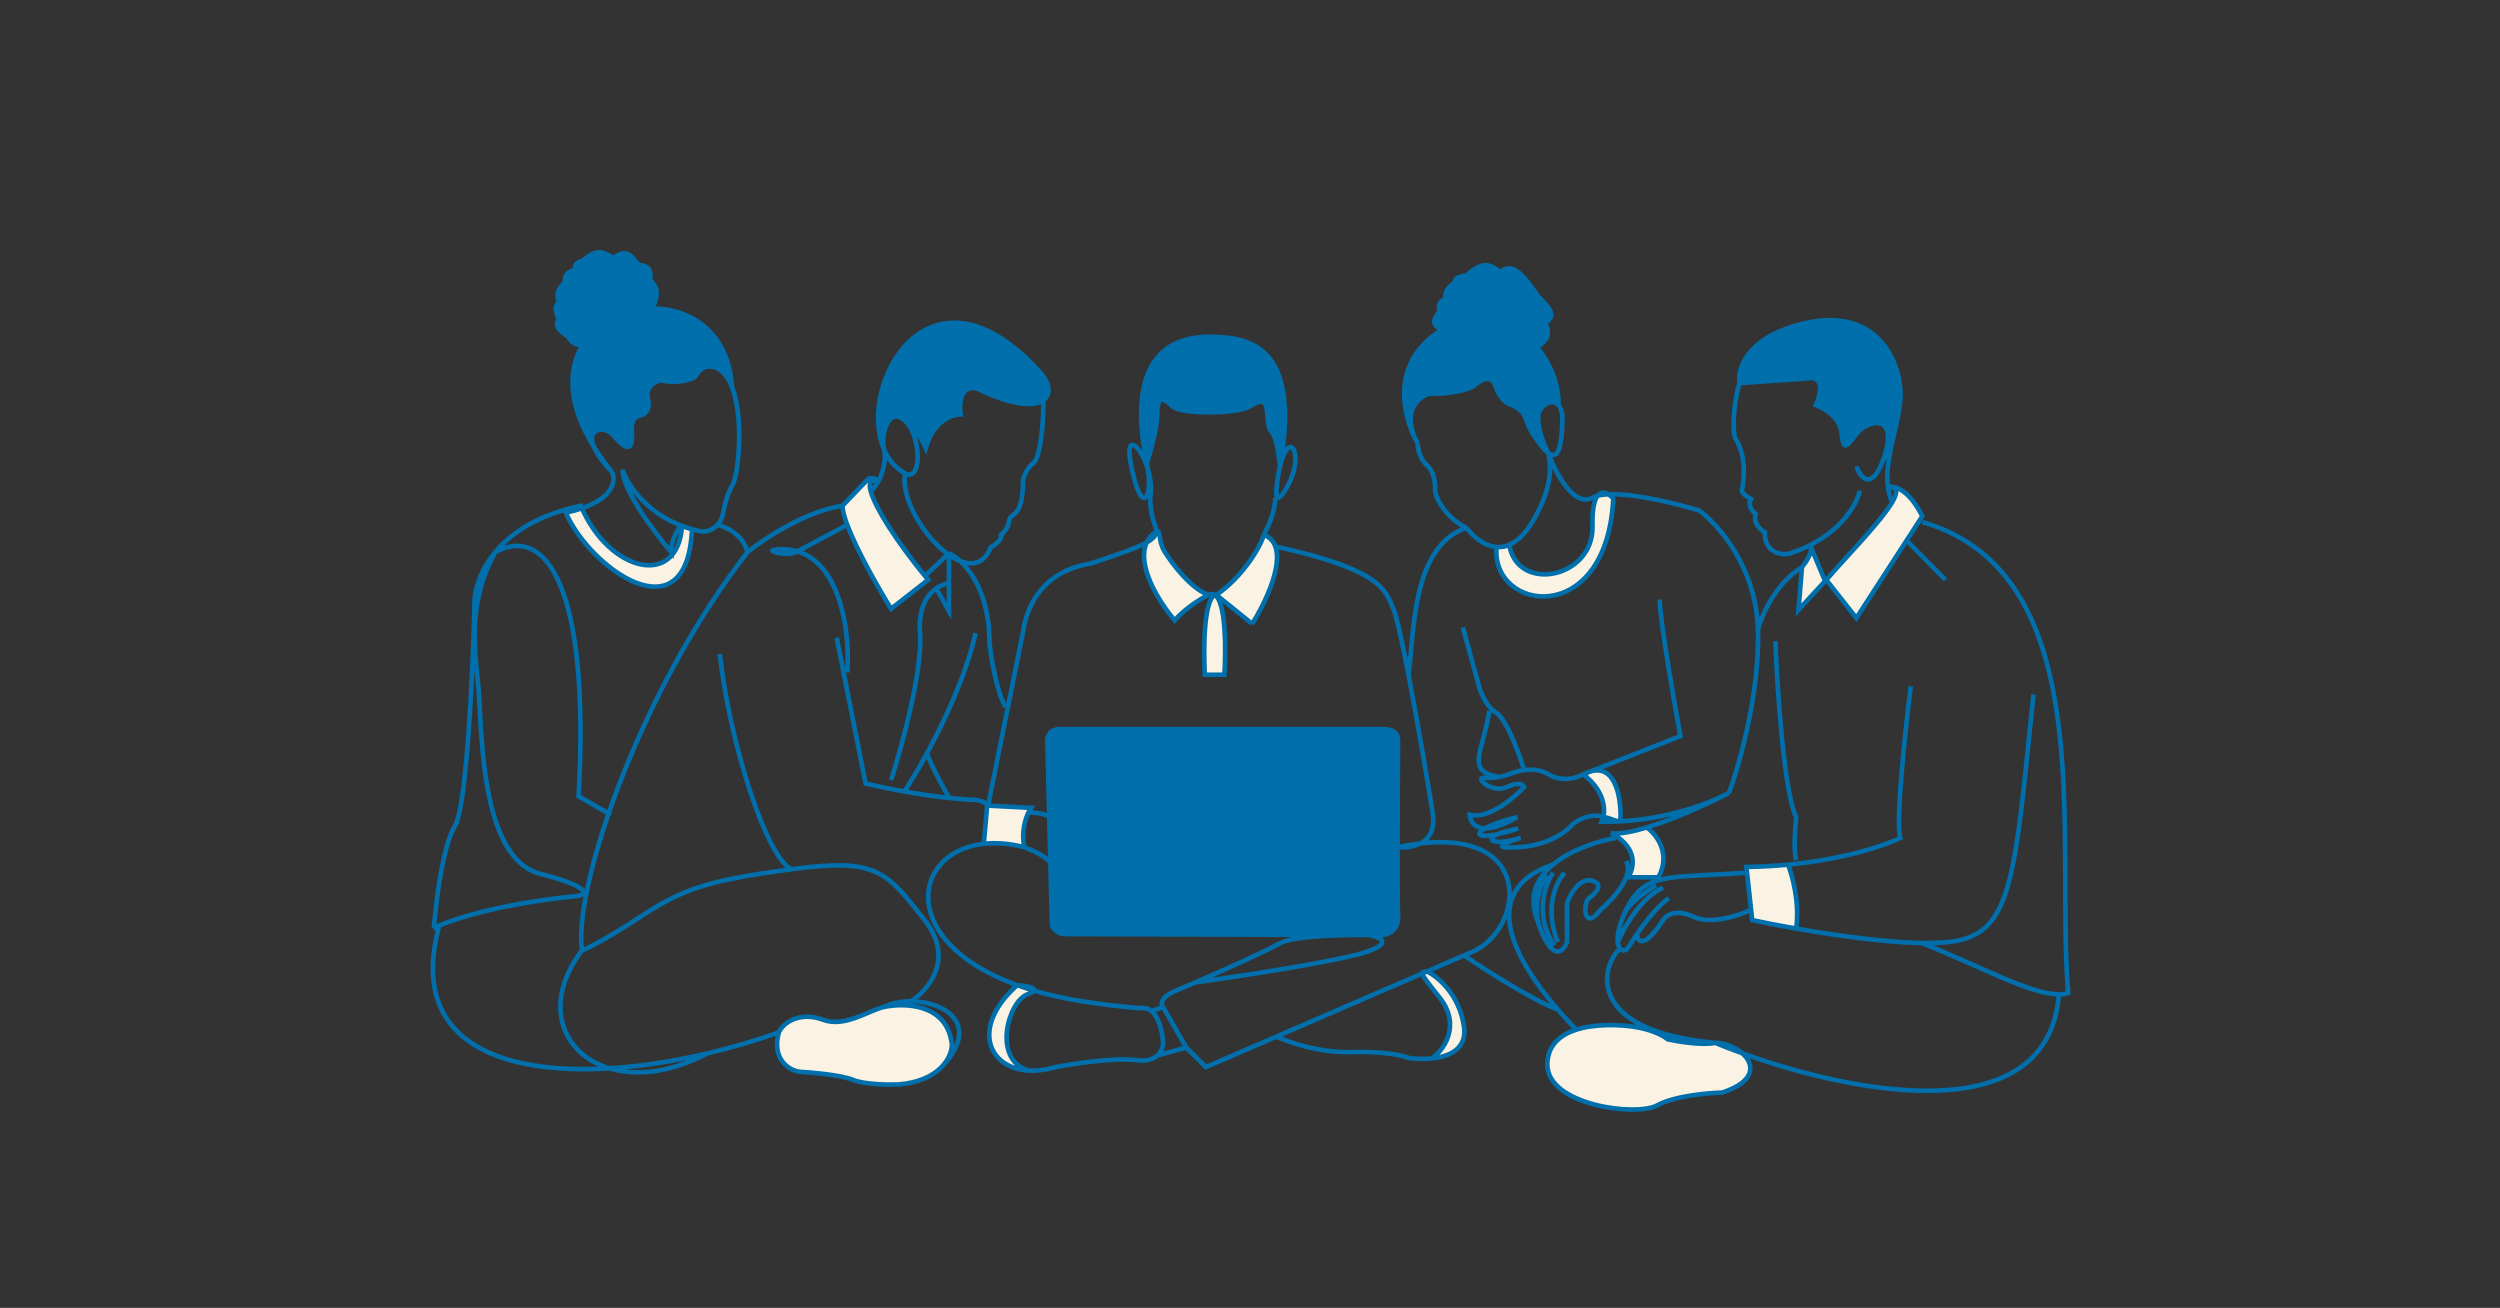 <svg xmlns="http://www.w3.org/2000/svg" fill="none" viewBox="0 0 1080 565" height="565" width="1080">
<rect x="0" y="0" width="1080" height="565" fill="#333333" stroke="none"/>
<path fill="#006FAC" d="M300.451 162.488C304.451 155.688 310.056 158.606 312.451 160.988C313.972 162.509 315.192 164.573 316.157 166.997C314.737 143.621 298.368 133.241 281.951 133.298C257.819 133.381 233.585 156.017 256.59 193.071C252.968 184.464 261.642 184.026 264.951 187.997C272.951 197.597 273.309 191.497 272.951 186.497C272.551 180.897 274.805 179.826 276.451 179.497C280.451 178.697 280.485 174.497 279.951 172.497C278.351 166.497 284.246 163.759 286.951 164.497C291.351 165.697 299.451 164.188 300.451 162.488Z"></path>
<path fill="#006FAC" d="M381.832 193.989C380.603 187.96 383.34 178.7 387.947 180C388.022 180.021 388.096 180.044 388.17 180.067C393.673 181.814 398.303 189.718 399.947 193.5C403.147 181.9 411.281 179 414.947 179C413.747 167.4 419.447 166.833 422.447 168C437.564 175.298 446.589 175.667 450.55 173C454.187 170.551 453.554 165.542 449.447 160.988C401.622 107.963 370.067 166.086 381.832 193.989Z"></path>
<path fill="#006FAC" d="M520.947 145.5C488.547 146.7 491.345 180 495.447 200C496.947 195.5 499.947 184.9 499.947 178.5C499.947 170.5 502.947 172 506.447 175.5C509.947 179 534.447 179 539.947 175.5C545.447 172 546.947 173 547.447 178.5C547.947 184 547.947 185 549.947 187.5C551.547 189.5 552.614 197.667 552.947 201.5C562.547 147.1 537.947 145.5 520.947 145.5Z"></path>
<path fill="#006FAC" d="M668.723 195.567C667.168 192.497 664.447 185.833 664.447 180.5C664.447 175.391 670.307 171.614 673.278 175C673.543 163.4 667.168 153.5 663.947 150C669.145 146.578 669.637 143.814 667.447 139.5C672.277 136.588 670.081 133.657 664.447 128C656.254 115.859 652.779 114.087 647.947 117.5C642.775 113.089 639.53 113.799 633.447 119C629.004 119.696 628.639 120.5 628.447 122C625.416 124.388 624.196 125.851 624.447 129C621.813 130.398 621.176 131.612 621.947 134.5C618.225 139.021 619.21 140.513 622.947 142.5C599.747 156.5 606.281 181 612.447 191.5C604.047 176.3 615.146 169.806 618.447 170C625.247 170.4 634.447 168.5 636.947 166.5C639.281 164.333 644.347 161.3 645.947 166.5C647.547 171.7 650.614 174 651.947 174.5C660.447 178 657.862 180.5 661.947 187C664.792 191.526 667.002 194.246 668.723 195.567Z"></path>
<path fill="#006FAC" d="M751.447 165.5L780.447 163.5C783.781 162.667 789.247 163.8 784.447 175C787.781 176.167 794.647 180.1 795.447 186.5C796.447 194.5 796.947 194 801.947 187.5C806.947 181 820.447 178.5 813.947 197.5H816.142C817.566 188.996 820.396 180.217 820.947 172.5C821.947 158.5 812.447 132.5 780.447 139.5C754.847 145.1 750.447 159.167 751.447 165.5Z"></path>
<path fill="#006FAC" d="M245.451 145.497C246.977 148.041 248.773 149.316 251.79 149C258.046 138.902 270.011 133.339 281.951 133.298C284.212 127.482 284.556 124.651 280.951 120.997C281.251 116.416 280.191 114.769 275.951 114.497C272.509 110.392 270.83 107.221 264.951 111.497C259.876 108.071 257.049 107.956 251.951 112.497C249.194 113.362 248.211 114.098 248.451 116.497C245.196 117.558 244.025 118.483 243.951 121.997C240.584 125.418 240.423 127.24 241.451 130.497C239.754 132.34 239.708 133.988 241.451 137.997C239.92 140.46 240.389 142.024 245.451 145.497Z"></path>
<path fill="#006FAC" d="M596.447 404C599.114 404 604.347 402.3 603.947 395.5C603.758 392.282 603.711 380.201 603.731 366C603.753 350.195 603.859 331.764 603.947 320C603.947 318.5 603.647 315.4 598.447 315H457.447C455.447 315 452.447 316.4 452.447 320L453.273 352.842L454.447 399.5C454.447 401 457.447 403.5 459.447 403.5L587.316 403.891C588.571 403.888 589.787 403.892 590.947 403.902C592.975 403.92 594.836 403.955 596.447 404Z"></path>
<path fill="#FAF3E3" d="M355.45 440.5C345.85 436.9 338.447 441.5 336.447 446C333.247 457.6 340.947 462.5 345.45 463C351.117 463.333 363.65 464.5 368.45 466.5C373.25 468.5 383.45 468.667 387.95 468.5C396.99 467.822 402.863 464.794 406.447 461.264C406.787 460.913 407.115 460.565 407.431 460.22C410.938 456.194 411.706 451.768 410.95 449.5C408.15 433.5 390.45 433.167 381.95 435C374.996 436.5 365.05 444.1 355.45 440.5Z"></path>
<path fill="#FAF3E3" d="M752.682 455.021C748.526 453.52 744.593 451.999 740.947 450.5C735.747 451.7 725.114 450 720.447 449C718.947 447.667 713.847 444.7 705.447 443.5C699.688 442.677 689.267 442.155 680.947 444.822C674.098 447.017 668.673 451.372 668.447 459.5C667.947 477.5 706.947 482.5 715.947 477.5C723.147 473.5 737.614 472.167 743.947 472C758.632 467.211 758.03 459.773 752.682 455.021Z"></path>
<path fill="#FAF3E3" d="M616.447 419.658L614.405 420.542C614.564 421.633 616.624 424.275 621.947 431C631.64 443.246 623.274 454.248 618.447 457.268C626.214 456.493 633.815 453.077 632.447 443.5C630.447 429.5 620.947 421.772 616.447 419.658Z"></path>
<path fill="#FAF3E3" d="M446.692 427.954C444.161 427.209 441.747 426.42 439.447 425.591C419.346 443.531 426.593 461.506 444.447 462.484C428.447 457.968 435.447 432.551 443.947 429.5C445.581 428.914 446.42 428.4 446.692 427.954Z"></path>
<path fill="#FAF3E3" d="M524.869 257.024C522.643 257.695 519.348 265.108 520.447 291.5H528.947C529.657 280.291 529.593 260.263 524.869 257.024Z"></path>
<path fill="#FAF3E3" d="M545.947 231C544.781 235.833 537.047 249 525.447 257L540.947 269.5C546.358 260.923 554.108 244.802 550.947 236.078C550.116 233.783 548.53 232 545.947 231Z"></path>
<path fill="#FAF3E3" d="M507.447 268C509.114 266 514.347 261 521.947 257C513.947 253.8 505.947 243 502.947 238C500.143 233.326 501.708 228.41 499.473 229.649C499.391 231.245 498.327 232.642 495.42 234.282C490.72 244.213 500.849 260.254 507.447 268Z"></path>
<path fill="#FAF3E3" d="M694.752 213.526C693.032 213.604 691.487 213.803 690.176 214.147C688.753 215.952 687.78 219.891 687.945 227.352C688.445 249.852 655.5 256.353 652 235.353C650.134 236.365 647.556 236.399 646.5 236.29C643.999 264.29 694.146 271.752 696.946 215.352C696.311 214.651 695.554 213.99 694.752 213.526Z"></path>
<path fill="#FAF3E3" d="M830.447 223C824.447 211 818.048 209.667 815.598 210.5C819.955 210.115 819.917 212.723 817.426 216.954C812.506 225.313 798.018 240.009 788.947 250.5L801.947 267L823.646 233.5L830.447 223Z"></path>
<path fill="#FAF3E3" d="M782.298 236.337C782.874 238.91 780.087 243.062 778.447 245L776.947 263.5L788.447 251L782.298 236.337Z"></path>
<path fill="#FAF3E3" d="M772.447 373.532C766.797 374.076 760.779 374.425 754.447 374.5L754.719 377L756.458 393L756.947 397.5C762.027 398.58 768.608 399.867 775.947 401.15C777.547 390.07 774.281 378.122 772.447 373.532Z"></path>
<path fill="#FAF3E3" d="M695.947 360C700.781 362.167 709.047 369 703.447 379H716.447C722.047 368.6 715.447 360.304 711.447 357.457C705.313 359.313 699.778 360.396 695.947 360Z"></path>
<path fill="#FAF3E3" d="M683.947 334.5C692.627 341.177 693.552 348.55 692.652 352.841C697.43 353.957 699.497 355.799 699.947 354C700.409 352.151 700.444 329.792 687.412 333.139L683.947 334.5Z"></path>
<path fill="#FAF3E3" d="M444.291 351C444.696 350.163 445.099 349.487 445.447 349L426.854 348.021L426.447 348L425 364.535C430.191 363.959 436.074 364.362 442.5 366C441.234 359.67 442.754 354.174 444.291 351Z"></path>
<path fill="#FAF3E3" d="M374.947 207L363.947 218.488C363.947 220.461 364.722 223.341 365.997 226.74C370.145 237.791 379.594 254.326 384.947 263L400.947 250.5C387.235 233.918 378.404 219.777 376.27 212.615C375.058 208.548 376.006 206.732 379.447 208C379.047 206.81 375.947 206 374.947 207Z"></path>
<path fill="#FAF3E3" d="M294.645 227.233C292.671 254.472 263.237 246.7 251.412 219.577C249.383 220.277 247.074 220.921 244.451 221.488C254.451 244.997 296.833 276.132 298.951 228.639C297.454 228.222 296.019 227.751 294.645 227.233Z"></path>
<path stroke-width="2" stroke="#006FAC" d="M187.451 400.988C188.285 389.821 191.251 365.388 196.451 356.988C201.651 348.588 204.285 290.155 204.951 261.988C204.696 256.281 206.791 247.135 213.973 238.488M187.451 400.988C193.285 397.825 213.951 390.6 249.951 387C253.451 386.167 255.051 383.1 233.451 377.5C206.451 370.5 208.389 312.5 206.451 294.5C204.514 276.5 202.995 258.488 213.973 238.488M187.451 400.988H189.451C173.136 463.25 241.238 470.208 305.447 455.104M294.645 227.233C294.145 225.733 289.551 233.688 289.951 238.488C282.951 230.321 268.951 211.788 268.951 202.988C271.152 209.591 280.145 223.401 298.951 228.639M294.645 227.233L298.951 228.639M294.645 227.233C292.671 254.472 263.237 246.7 251.412 219.577M294.645 227.233C296.019 227.751 297.454 228.222 298.951 228.639M264.451 203.997C261.379 200.23 258.772 196.586 256.59 193.071M264.451 203.997C260.178 199.432 257.751 195.831 256.59 193.071M264.451 203.997C266.049 207.478 265.166 214.828 251.412 219.577M298.951 228.639C300.082 228.954 301.249 229.238 302.451 229.488C304.731 229.961 307.775 229.139 309.951 226.74M298.951 228.639C296.833 276.132 254.451 244.997 244.451 221.488C247.074 220.921 249.383 220.277 251.412 219.577M316.157 166.997C321.539 180.517 318.995 205.248 316.451 209.488C314.051 213.488 312.785 219.155 312.451 221.488C312.033 223.719 311.116 225.455 309.951 226.74M316.157 166.997C315.192 164.573 313.972 162.509 312.451 160.988C310.056 158.606 304.451 155.688 300.451 162.488C299.451 164.188 291.351 165.697 286.951 164.497C284.246 163.759 278.351 166.497 279.951 172.497C280.485 174.497 280.451 178.697 276.451 179.497C274.805 179.826 272.551 180.897 272.951 186.497C273.309 191.497 272.951 197.597 264.951 187.997C261.642 184.026 252.968 184.464 256.59 193.071M316.157 166.997C314.737 143.621 298.368 133.241 281.951 133.298M281.951 133.298C284.212 127.482 284.556 124.651 280.951 120.997C281.251 116.416 280.191 114.769 275.951 114.497C272.509 110.392 270.83 107.221 264.951 111.497C259.876 108.071 257.049 107.956 251.951 112.497C249.194 113.362 248.211 114.098 248.451 116.497C245.196 117.558 244.025 118.483 243.951 121.997C240.584 125.418 240.423 127.24 241.451 130.497C239.754 132.34 239.708 133.988 241.451 137.997C239.92 140.46 240.389 142.024 245.451 145.497C246.977 148.041 248.773 149.316 251.79 149C258.046 138.902 270.011 133.339 281.951 133.298ZM281.951 133.298C257.819 133.381 233.585 156.017 256.59 193.071M309.951 226.74C313.451 227.485 320.951 230.878 322.951 238.488M322.951 238.488C275.992 298.755 247.447 384.5 251.447 410.5M322.951 238.488C329.95 232.817 347.947 220.878 363.947 218.488M213.973 238.488C220.845 230.215 232.372 222.399 250.951 218.488C251.102 218.854 251.256 219.217 251.412 219.577M213.973 238.488C236.25 226.418 254.951 254.5 249.951 344L263.951 352M336.447 446C338.447 441.5 345.85 436.9 355.45 440.5C365.05 444.1 374.996 436.5 381.95 435M336.447 446C333.247 457.6 340.947 462.5 345.45 463C351.117 463.333 363.65 464.5 368.45 466.5C373.25 468.5 383.45 468.667 387.95 468.5C396.99 467.822 402.863 464.794 406.447 461.264M336.447 446C326.482 449.534 316.017 452.618 305.447 455.104M381.95 435C390.45 433.167 408.15 433.5 410.95 449.5C411.706 451.768 410.938 456.194 407.431 460.22M381.95 435C385.149 433.345 389.248 432.542 393.447 432.551M406.447 461.264C406.787 460.913 407.115 460.565 407.431 460.22M406.447 461.264C406.797 460.92 407.124 460.572 407.431 460.22M393.447 432.551C400.947 427.868 412.647 414.3 399.447 397.5C382.947 376.5 378.947 370.5 341.947 375.5M393.447 432.551C408.001 432.582 423.763 442.361 407.431 460.22M341.947 375.5C304.947 380.5 294.947 384 275.947 396.5C260.747 406.5 252.781 410.167 251.447 410.5M341.947 375.5C331.447 371 315.347 322.1 310.947 282.5M251.447 410.5C224.447 446 260.104 479.079 305.447 455.104M363.947 218.488L374.947 207C375.947 206 379.047 206.81 379.447 208M363.947 218.488C363.947 220.461 364.722 223.341 365.997 226.74M379.447 208C376.006 206.732 375.058 208.548 376.27 212.615M379.447 208L376.27 212.615M379.447 208C380.781 205.5 383.147 199.3 381.947 194.5C381.905 194.333 381.867 194.162 381.832 193.989M376.27 212.615C378.404 219.777 387.235 233.918 400.947 250.5L384.947 263C379.594 254.326 370.145 237.791 365.997 226.74M390.947 204.5C387.947 223.5 419.547 258.1 427.947 236.5C429.614 235.667 432.847 233.4 432.447 231C433.447 230.333 435.547 228.2 435.947 225C436.447 221 441.947 224.5 441.947 207.5C442.281 205.833 443.647 202 446.447 200C449.947 197.5 451.152 177 450.55 173M390.947 204.5C399.267 209.1 397.967 183.213 388.17 180.067M390.947 204.5C386.72 202.163 383.719 198.465 381.832 193.989M450.55 173C454.187 170.551 453.554 165.542 449.447 160.988C401.622 107.963 370.067 166.086 381.832 193.989M450.55 173C446.589 175.667 437.564 175.298 422.447 168C419.447 166.833 413.747 167.4 414.947 179C411.281 179 403.147 181.9 399.947 193.5C398.303 189.718 393.673 181.814 388.17 180.067M365.997 226.74L343.947 238.488C339.947 240.5 330.947 237.954 334.447 237.5C361.447 234 367.637 270.1 365.997 290.5M361.447 275.5L373.947 338.5C383.114 340.667 405.347 345.1 420.947 345.5C422.614 345.667 426.047 346.4 426.447 348M426.447 348L426.854 348.021M426.447 348L425 364.535C430.191 363.959 436.074 364.362 442.5 366M442.5 366C441.234 359.67 442.754 354.174 444.291 351M442.5 366C445.667 367.167 452.247 370.1 453.447 372.5M442.5 366C397.419 354.509 379.008 403.801 439.447 425.591M444.291 351C444.696 350.163 445.099 349.487 445.447 349L426.854 348.021M444.291 351C446.596 351 451.502 351.373 453.273 352.842M453.447 353C453.393 352.946 453.335 352.893 453.273 352.842M439.447 425.591C419.346 443.531 426.593 461.506 444.447 462.484M439.447 425.591C441.747 426.42 444.161 427.209 446.692 427.954M439.447 425.591C442.74 425.808 447.552 426.543 446.692 427.954M444.447 462.484C447.92 462.674 451.795 462.221 455.947 461C463.614 459.5 481.347 456.8 490.947 458C495.409 458.558 498.243 457.553 499.983 456M444.447 462.484C428.447 457.968 435.447 432.551 443.947 429.5C445.581 428.914 446.42 428.4 446.692 427.954M497.447 436.811C496.461 435.993 495.302 435.5 493.947 435.5C487.947 435.5 473.781 433.534 467.447 432.551C459.798 431.335 452.894 429.778 446.692 427.954M497.447 436.811C500.832 439.618 502.189 446.258 502.447 450C502.536 451.695 501.986 454.211 499.983 456M497.447 436.811L502.447 435M502.447 435L512.447 452.5M502.447 435C501.447 433.833 501.147 430.8 507.947 428C509.894 427.198 512.889 425.925 516.447 424.384M512.447 452.5L499.983 456M512.447 452.5L520.947 461L551.447 447.797M590.947 403.902C592.975 403.92 594.836 403.955 596.447 404C599.114 404 604.347 402.3 603.947 395.5C603.758 392.282 603.711 380.201 603.731 366M590.947 403.902C595.614 404.602 602.147 407 590.947 411C579.747 415 536.614 421.589 516.447 424.384M590.947 403.902C589.787 403.892 588.571 403.888 587.316 403.891M590.947 403.902L587.316 403.891M516.447 424.384C528.426 419.194 546.779 410.969 552.947 407.5C557.977 404.671 574.659 403.921 587.316 403.891M603.731 366C603.753 350.195 603.859 331.764 603.947 320C603.947 318.5 603.647 315.4 598.447 315H457.447C455.447 315 452.447 316.4 452.447 320L453.273 352.842M603.731 366C664.357 353.2 658.947 401 636.447 411L632.447 412.732M603.731 366C609.636 366.667 620.947 364.7 618.947 351.5C617.416 341.393 612.695 313.464 608.463 291.5M550.947 236.078C596.947 246.078 598.447 255 601.947 263C603.303 266.1 605.785 277.607 608.463 291.5M550.947 236.078C554.108 244.802 546.358 260.923 540.947 269.5M550.947 236.078C550.116 233.783 548.53 232 545.947 231M545.947 231C544.781 235.833 537.047 249 525.447 257M545.947 231C558.347 235.8 547.781 258.667 540.947 269.5M545.947 231C547.614 228.167 550.947 221 550.947 215M525.447 257L540.947 269.5M525.447 257C525.266 256.958 525.072 256.963 524.869 257.024M521.947 257C514.347 261 509.114 266 507.447 268C500.849 260.254 490.72 244.213 495.42 234.282M521.947 257C513.947 253.8 505.947 243 502.947 238C500.143 233.326 501.708 228.41 499.473 229.649M521.947 257C523.077 256.405 524.044 256.459 524.869 257.024M426.854 348.021L441.947 273C443.281 263.167 449.447 247 470.947 243.5C484.021 239.221 491.444 236.525 495.42 234.282M495.447 200C498.647 215.6 492.89 224.115 488.447 200C485.039 181.5 499.197 199.704 496.947 214.5C496.597 216.807 497.347 222.6 498.947 227C499.301 227.973 499.514 228.837 499.473 229.649M495.447 200C491.345 180 488.547 146.7 520.947 145.5C537.947 145.5 562.547 147.1 552.947 201.5M495.447 200C496.947 195.5 499.947 184.9 499.947 178.5C499.947 170.5 502.947 172 506.447 175.5C509.947 179 534.447 179 539.947 175.5C545.447 172 546.947 173 547.447 178.5C547.947 184 547.947 185 549.947 187.5C551.547 189.5 552.614 197.667 552.947 201.5M552.947 201.5C551.281 209.167 549.547 221.7 555.947 210.5C563.947 196.5 556.947 184.5 552.947 201.5ZM551.447 447.797C556.447 450.198 569.947 454.9 583.947 454.5C597.947 454.1 606.114 456 608.447 457C611.238 457.421 614.86 457.626 618.447 457.268M551.447 447.797L614.405 420.542M616.447 419.658C620.947 421.772 630.447 429.5 632.447 443.5C633.815 453.077 626.214 456.493 618.447 457.268M616.447 419.658L632.447 412.732M616.447 419.658L614.405 420.542M616.447 419.658C615.135 419.774 614.293 419.77 614.405 420.542M618.447 457.268C623.274 454.248 631.64 443.246 621.947 431C616.624 424.275 614.564 421.633 614.405 420.542M608.463 291.5C610.947 273.5 609.847 236 633.447 228M633.447 228C640.947 237.5 652.347 241.5 661.947 225.5C665.247 220 671.747 208 668.947 196M633.447 228C624.247 223.6 619.748 214.288 619.947 211.5C620.114 209.167 619.647 203.8 616.447 201C613.247 198.2 612.447 193.5 612.447 191.5M668.947 196C671.947 204.167 679.947 219.4 687.947 215C688.582 214.651 689.33 214.369 690.176 214.147M668.947 196C668.876 195.865 668.801 195.72 668.723 195.567M612.447 191.5C604.047 176.3 615.146 169.806 618.447 170C625.247 170.4 634.447 168.5 636.947 166.5C639.281 164.333 644.347 161.3 645.947 166.5C647.547 171.7 650.614 174 651.947 174.5C660.447 178 657.862 180.5 661.947 187C664.792 191.526 667.002 194.246 668.723 195.567M612.447 191.5C606.281 181 599.747 156.5 622.947 142.5C619.21 140.513 618.225 139.021 621.947 134.5C621.176 131.612 621.813 130.398 624.447 129C624.196 125.851 625.416 124.388 628.447 122C628.639 120.5 629.004 119.696 633.447 119C639.53 113.799 642.775 113.089 647.947 117.5C652.779 114.087 656.254 115.859 664.447 128C670.081 133.657 672.277 136.588 667.447 139.5C669.637 143.814 669.145 146.578 663.947 150C667.168 153.5 673.543 163.4 673.278 175M673.278 175C670.307 171.614 664.447 175.391 664.447 180.5C664.447 185.833 667.168 192.497 668.723 195.567M673.278 175C674.378 176.253 675.082 178.488 674.947 182C674.577 191.638 673.656 199.351 668.723 195.567M759.447 272C758.647 244.8 742.114 226.333 733.947 220.5C724.376 217.575 705.898 213.018 694.752 213.526M759.447 272C760.247 299.2 751.447 330.333 746.947 342.5M759.447 272C760.947 266 766.847 252.2 778.447 245M746.947 342.5C739.281 346.833 717.547 355.4 691.947 355C692.223 354.421 692.473 353.691 692.652 352.841M746.947 342.5C738.798 346.742 723.89 353.691 711.447 357.457M683.947 334.5C681.447 336 674.947 338.1 668.947 334.5C665.641 332.516 661.779 332.263 658.447 332.687M683.947 334.5C692.627 341.177 693.552 348.55 692.652 352.841M683.947 334.5L687.412 333.139M683.947 334.5C685.194 333.858 686.347 333.412 687.412 333.139M655.447 358C634.447 365 632.947 358.5 655.447 353C639.447 362.2 635.114 356.167 634.947 352C642.947 354 653.947 344.833 658.447 340C658.114 339 656.147 337.6 650.947 340C644.447 343 636.447 335.5 641.447 336C643.425 336.198 645.566 335.996 647.447 335.661M655.947 358C638.447 361 642.547 366.4 656.947 362C651.114 363.667 642.747 366.8 655.947 366C669.147 365.2 677.114 359 679.447 356C681.281 354.5 686.147 351.7 690.947 352.5C691.55 352.6 692.118 352.716 692.652 352.841M716.947 259C717.347 269.4 723.114 302.667 725.947 318L687.412 333.139M647.447 335.661C649.37 335.319 651.021 334.837 651.947 334.5C653.369 333.826 655.732 333.032 658.447 332.687M647.447 335.661C632.947 333 640.447 325.5 643.447 307M631.947 271L638.947 296.5C639.614 299.167 642.047 305.2 646.447 308C650.847 310.8 656.281 325.625 658.447 332.687M778.447 245L776.947 263.5L788.447 251L782.298 236.337M778.447 245C780.087 243.062 782.874 238.91 782.298 236.337M803.447 212C802.114 218.167 794.247 232.2 773.447 239C769.447 240.308 762.047 238.4 762.447 230C760.614 229 757.247 226 758.447 222C757.114 221 754.847 218.3 756.447 215.5C754.364 214.358 753.148 213.719 752.447 212C753.447 207 754.647 197 749.447 189C748.781 186 748.247 177.1 751.447 165.5M751.447 165.5L780.447 163.5C783.781 162.667 789.247 163.8 784.447 175C787.781 176.167 794.647 180.1 795.447 186.5C796.447 194.5 796.947 194 801.947 187.5C806.947 181 820.447 178.5 813.947 197.5M751.447 165.5C750.447 159.167 754.847 145.1 780.447 139.5C812.447 132.5 821.947 158.5 820.947 172.5C820.396 180.217 817.566 188.996 816.142 197.5M813.947 197.5C808.747 212.7 803.781 206.5 801.947 201.5M813.947 197.5H816.142M817.447 217C817.44 216.985 817.433 216.969 817.426 216.954M815.598 210.5C818.048 209.667 824.447 211 830.447 223L823.646 233.5M815.598 210.5C815.032 206.373 815.393 201.975 816.142 197.5M815.598 210.5C819.955 210.115 819.917 212.723 817.426 216.954M815.598 210.5C815.905 212.742 816.486 214.904 817.426 216.954M823.646 233.5L801.947 267L788.947 250.5C798.018 240.009 812.506 225.313 817.426 216.954M823.646 233.5L840.447 250.5M830.447 225.5C907.947 248 887.947 362 893.447 429C892.243 429.367 890.907 429.541 889.447 429.547M830.447 407.5C855.514 417.348 876.975 429.6 889.447 429.547M766.947 277C767.781 298 770.747 342.6 775.947 353C775.447 357.667 774.747 367.9 775.947 371.5M825.447 296.5C823.048 315.667 818.788 355.6 820.947 362C814.32 365.246 796.781 371.193 772.447 373.532M878.447 300C870.447 378 869.447 402 844.947 406.5C830.051 409.236 799.193 405.214 775.947 401.15M772.447 373.532C766.797 374.076 760.779 374.425 754.447 374.5L754.719 377M772.447 373.532C774.281 378.122 777.547 390.07 775.947 401.15M775.947 401.15C768.608 399.867 762.027 398.58 756.947 397.5L756.458 393M711.447 357.457C705.313 359.313 699.778 360.396 695.947 360C700.781 362.167 709.047 369 703.447 379H716.447C722.047 368.6 715.447 360.304 711.447 357.457ZM697.947 362C690.181 363.371 678.637 367.055 670.847 373.532M702.447 372C706.047 378.4 696.614 388.667 691.447 393C683.847 403 683.781 389.833 686.447 388C689.114 386.167 693.147 382.1 687.947 380.5C681.447 378.5 676.947 389.5 676.947 390.5C676.947 391.3 676.947 401.833 676.947 407C675.242 411.495 670.567 415.674 664.772 399.5M675.947 377C672.447 380.667 666.947 391.8 672.947 407M670.947 377C667.447 382 662.647 395.3 671.447 408.5M668.447 378C666.164 380.833 662.232 389.1 664.772 399.5M664.772 399.5C664.336 398.284 663.895 396.954 663.447 395.5C660.556 386.103 664.427 378.87 670.847 373.532M754.719 377C718.947 379.5 710.847 376.6 702.447 393C702.152 393.624 701.806 394.405 701.447 395.285M754.719 377L756.458 393M698.947 407C701.447 400.873 708.847 387.596 718.447 383.5M698.947 407C698.305 404.109 699.984 398.875 701.447 395.285M698.947 407C698.76 407.458 699.165 408.863 699.947 409.767M715.447 382.5C711.439 384.807 703.028 390.593 701.447 395.285M720.947 388C717.12 390.507 711.606 397.045 707.172 403.5M707.172 403.5C706.005 405.197 704.914 406.889 703.947 408.5C702.323 411.208 700.871 410.836 699.947 409.767M707.172 403.5C707.43 406.833 710.047 410.3 718.447 397.5C719.614 395.5 723.847 392.4 731.447 396C739.047 399.6 751.288 395.5 756.458 393M699.947 409.767C691.947 416.5 683.747 445.3 740.947 450.5M740.947 450.5C735.747 451.7 725.114 450 720.447 449C718.947 447.667 713.847 444.7 705.447 443.5C699.688 442.677 689.267 442.155 680.947 444.822M740.947 450.5C744.593 451.999 748.526 453.52 752.682 455.021M740.947 450.5C745.105 450.5 749.654 452.33 752.682 455.021M889.447 429.547C885.016 488.301 802.677 473.075 752.682 455.021M670.847 373.532C646.078 381.79 644.54 403.216 672.947 436.086M680.947 444.822C674.098 447.017 668.673 451.372 668.447 459.5C667.947 477.5 706.947 482.5 715.947 477.5C723.147 473.5 737.614 472.167 743.947 472C758.632 467.211 758.03 459.773 752.682 455.021M680.947 444.822C678.056 441.826 675.391 438.914 672.947 436.086M632.447 412.732C641.447 418.878 662.147 432.155 672.947 436.086M384.947 337C389.614 322.5 398.647 289.5 397.447 273.5C396.642 262.76 400.447 256.977 404.447 254.183M409.947 252V264L404.447 254.183M409.947 252C408.413 252.164 406.407 252.815 404.447 254.183M409.947 252V239M399.947 248.5L409.947 239M409.947 239C415.781 241.667 427.447 253.1 427.447 277.5C428.114 284 430.447 298.7 434.447 305.5M390.947 341.5C393.389 337.785 396.76 332.217 400.415 325.5M400.415 325.5C408.237 311.126 417.358 291.493 421.447 273.5M400.415 325.5C401.092 327.5 403.947 334.1 409.947 344.5M381.832 193.989C380.603 187.96 383.34 178.7 387.947 180C388.022 180.021 388.096 180.044 388.17 180.067M453.273 352.842L454.447 399.5C454.447 401 457.447 403.5 459.447 403.5L587.316 403.891M524.869 257.024C522.643 257.695 519.348 265.108 520.447 291.5H528.947C529.657 280.291 529.593 260.263 524.869 257.024ZM499.473 229.649C499.391 231.245 498.327 232.642 495.42 234.282M499.473 229.649C499.317 229.736 499.143 229.852 498.947 230C497.331 231.226 496.181 232.674 495.42 234.282M694.752 213.526C693.032 213.604 691.487 213.803 690.176 214.147M694.752 213.526C695.554 213.99 696.311 214.651 696.946 215.352C694.146 271.752 643.999 264.29 646.5 236.29C647.556 236.399 650.134 236.365 652 235.353C655.5 256.353 688.445 249.852 687.945 227.352C687.78 219.891 688.753 215.952 690.176 214.147M694.752 213.526C693.208 212.633 691.498 212.469 690.176 214.147M782.298 236.337L781.947 235.5C782.116 235.753 782.231 236.034 782.298 236.337ZM692.652 352.841C697.43 353.957 699.497 355.799 699.947 354C700.409 352.151 700.444 329.792 687.412 333.139"></path>
</svg>

